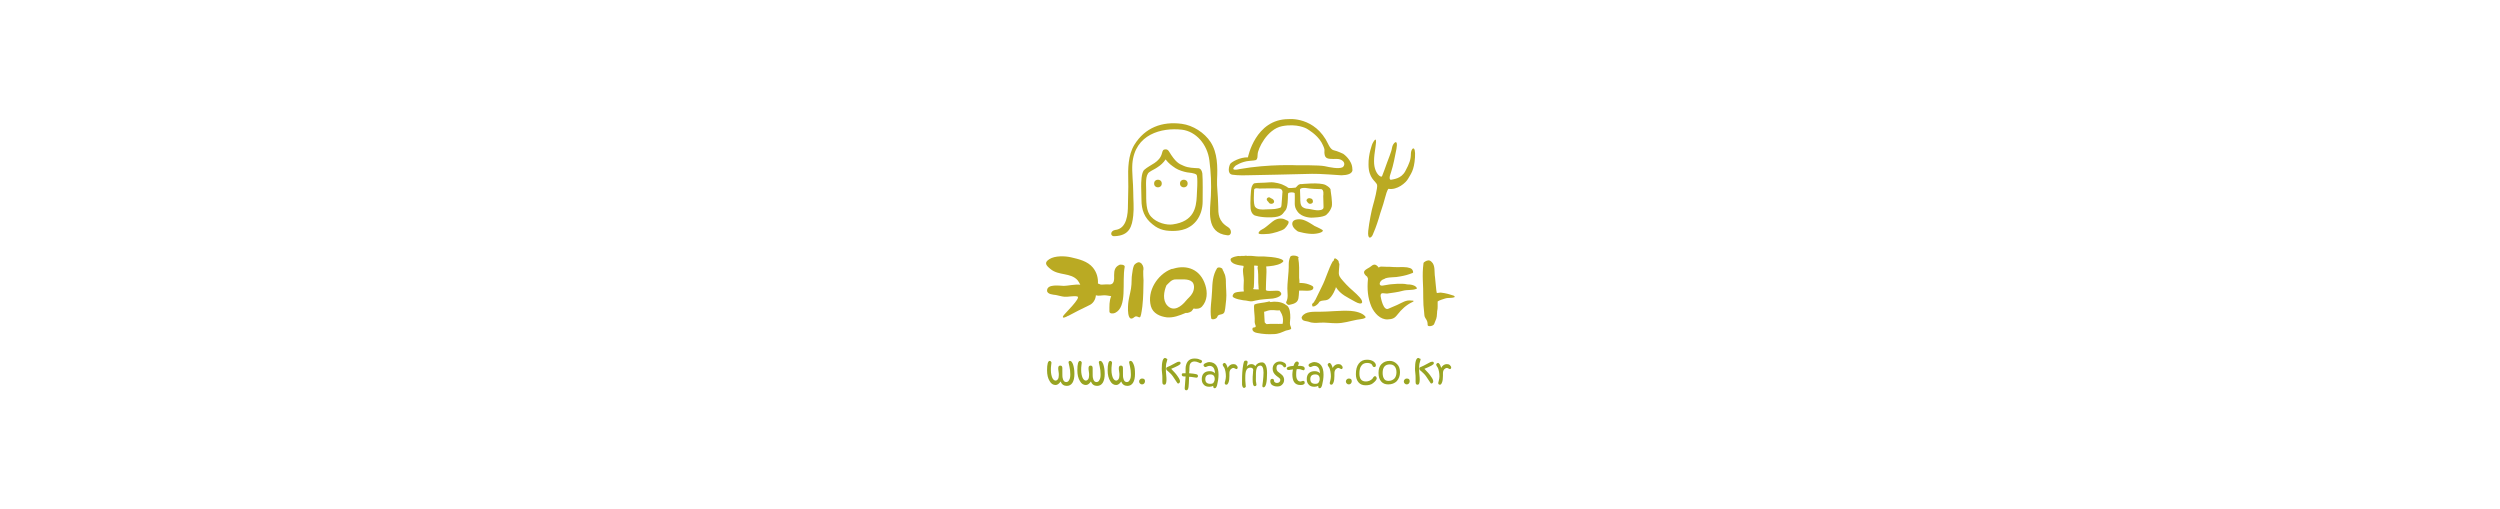 <?xml version="1.0" encoding="utf-8"?>
<!-- Generator: Adobe Illustrator 25.0.0, SVG Export Plug-In . SVG Version: 6.00 Build 0)  -->
<svg version="1.1" id="Layer_1" xmlns="http://www.w3.org/2000/svg" xmlns:xlink="http://www.w3.org/1999/xlink" x="0px" y="0px"
	 viewBox="0 0 850 173" style="enable-background:new 0 0 850 173;" xml:space="preserve">
<style type="text/css">
	.st0{fill:#BAAA23;}
	.st1{fill:#98A422;}
</style>
<g>
	<path class="st0" d="M379,80.3c5.1-0.2,5.9-3.4,6.3-7c0.3-2.6,0-5.5,0-8.1c0-2.8-0.5-6.7-0.3-9.5c0.8-10.1,10-12.4,16.9-11.6
		c4.7,0.6,8.6,4.9,9.3,10.5c0.5,3.9,0.7,8,0.5,12c-0.2,4.8-1.9,12.6,5.6,13.4c1.6,0.2,1.6-2,0.2-2.8c-3.3-2-3.3-4.5-3.3-7.1
		c-0.1-4.4-0.5-6.5-0.4-9c0.2-4.4,0.2-9.1-2.2-12.8c-2.1-3.2-6-5.7-9.8-6.2c-6.7-0.9-12.5,1.3-16.1,7.1c-2.2,3.6-2.2,8.2-2.1,12.2
		c0.1,2.8-0.1,5.5-0.1,8.3c0,3-0.3,8.1-4.4,8.5C377.4,78.5,377.4,80.5,379,80.3L379,80.3z"/>
	<path class="st0" d="M408.8,59c-0.1-0.8-0.5-1.7-1.3-1.8c-1.7-0.1-3.4-0.1-5-0.8c-1.7-0.7-2.8-1.2-5.1-5c-0.3-0.5-0.8-0.7-1.3-0.6
		c-0.6,0-0.8,0.4-1,1.2c-0.8,3.3-4,3.9-6,5.7c-1.1,0.9-1.1,4.4-1.1,5.7c0,2.2,0.1,2.2,0.1,4.5c0,3.5,1,6.2,3.8,8.4
		c2.4,2,4.7,2.3,7.7,2.2c6.6-0.3,9.3-5.3,9.3-10C408.9,66.2,409,61.2,408.8,59z M398.7,76.3c-2,0.3-5.4-0.5-7.3-2.6
		c-1.8-1.9-1.7-5.1-1.7-9c0-1.8-0.4-5.2,1.1-6.2c1-0.7,1.7-0.9,2.7-1.6c1.1-0.7,2.1-1.6,2.8-2.7c1.1,1.4,1.9,2,3.4,3
		c1.1,0.7,2.8,1.2,3.9,1.4c0.7,0.1,2.5,0.2,3.2,0.8c0.6,0.6,0.1,6.8,0.1,7.4C406.7,70.5,406,75.3,398.7,76.3z"/>
	<circle class="st0" cx="402.5" cy="62.4" r="1.3"/>
	<circle class="st0" cx="393.7" cy="62.4" r="1.3"/>
	<path class="st0" d="M459.8,57.5c0-3.1-3.1-5.2-3.1-5.2s-2.1-1-3.2-1.2c-1.1-0.2-1.9-2.1-1.9-2.1c-4.5-9.5-13.5-8.5-13.5-8.5
		c-11.3,0-13.8,13-13.8,13c-2.7-0.1-5.6,1.6-6,2.2c-0.4,0.6-1.2,3.4,0.7,3.7c1.9,0.3,4.7,0.2,4.7,0.2s20.5-0.4,22.4-0.5
		c1.9-0.1,10,0.5,10,0.5C460.5,59.5,459.8,57.5,459.8,57.5z M456.4,56.9c-1.3,0.6-4.2,0-6-0.4c-1.8-0.4-9.2-0.3-9.2-0.3
		s-9.7-0.5-19.8,1.3c0,0-3.5,0.9-1.4-1.1c0,0,2.1-1.5,4.8-1.7c2.8-0.2,2.3-0.4,2.3-0.4s0.5,0,0.5-1.8c0-1.8,3.2-8.6,8.3-9.6
		c5.1-1,8.3,0.8,8.3,0.8s3.5,1.9,5.1,4.7c1.5,2.8,0.9,2.7,1,3.6c0.1,0.9,0.2,1.9,1.9,2c1.7,0.2,3-0.3,4.2,0.6
		C457.6,55.5,456.9,56.7,456.4,56.9z"/>
	<path class="st0" d="M432.7,67.7c-0.1-0.1-0.2-0.1-0.3-0.2c-0.2-0.1,0.2,0.1,0,0c0,0-0.2,0-0.3-0.1c-0.4-0.4-0.8-0.4-1.2-0.1
		c-0.4,0.4-0.2,0.8,0.2,1.2c0.3,0.2,0.3,0.6,0.7,0.7c0.4,0.2,1,0.1,1.3-0.3C433.3,68.6,433.2,68,432.7,67.7L432.7,67.7z"/>
	<path class="st0" d="M446.2,67.8c-0.1-0.1-0.3-0.3-0.5-0.3c-0.2,0,0.2,0.1,0,0c0,0-0.2-0.1-0.3-0.1c-0.2,0-0.5-0.1-0.9,0.2
		c-0.4,0.4-0.3,0.6-0.2,0.8c0.2,0.3,0.4,0.6,0.7,0.8c0.4,0.2,1,0.1,1.3-0.3c0.2-0.4,0.1-1-0.3-1.3L446.2,67.8z"/>
	<path class="st0" d="M452.4,64.7c0,0,0.3-0.7-1.7-1.8c-2-1-8.2-0.3-8.2-0.3s-0.7-0.2-1.4,0.6c-0.7,0.8-0.7,0.6-0.7,0.6
		s-2.3,0.3-2.5,0c-0.2-0.3-2-1.1-2-1.1s-2.3-0.9-4.3-0.7c-2.1,0.2-3.9,0.1-5,0.3c-0.6,0.1-0.9,0.9-1.1,1.5c-0.2,0.5-0.5,5.3-0.3,7.1
		c0.2,1.8,1.3,2.3,1.3,2.3s1.8,0.8,5.7,0.7c3.9-0.1,3.9-1.4,4.8-2.3c0.9-0.9,0.9-4.5,0.9-5.3c0-0.8,0.2-0.8,1.2-0.9
		c1,0,1.1,0.3,1.1,0.3c0.2,3.4-0.5,4.3,1,6.3c1.5,2,4.6,2,4.6,2s4.1,0,5.2-1c1.1-1,1.5-1.9,1.8-2.8
		C453.1,68.9,452.4,64.7,452.4,64.7z M436,65.7c0,0-0.2,3.3-0.3,4.1c-0.1,0.9-0.3,0.8-1.4,1.1c-1,0.3-2.8,0.2-4,0.3
		s-2.8,0.1-3.5-0.8c-0.8-0.8-0.4-5.5-0.4-5.5c-0.3-1.3,1.7-0.8,1.7-0.8s5.1-0.1,6.7,0C436.4,64.2,436,65.7,436,65.7z M447.8,71.5
		c-0.3,0-1.5-0.2-2.4-0.4c-1-0.2-1.4,0-2.4-0.6c-1-0.6-0.9-2.3-0.9-3c0-0.8-0.1-2.4-0.1-3c0-0.7,1.7-0.7,2.6-0.5
		c1,0.2,3.3,0.3,4.5,0.3c1.2,0,0.8,2.3,0.8,2.3l0.1,3.7C450.2,71.6,448.2,71.5,447.8,71.5z"/>
	<path class="st0" d="M436.6,74.5c0,0-1.9-0.8-3.9,0.8c-2,1.6-2.7,2.3-3.6,2.7c-0.9,0.4-1.5,1.3-1,1.5c0.5,0.2,2.4,0.1,3.4,0
		c1-0.1,4.5-1,5.3-1.8s1.8-2.2,1.1-2.6C437.2,74.8,436.6,74.5,436.6,74.5z"/>
	<path class="st0" d="M442.4,74.6c0,0-2.7-0.4-3,1.2c-0.3,1.6,1.9,2.9,1.9,2.9s3.2,1,5.6,0.8s3.4-1,2.6-1.4
		c-0.8-0.5-2.6-1.3-2.6-1.3S443.9,74.7,442.4,74.6z"/>
	<path class="st0" d="M466.6,48.9c0,0,1.8-3.7,1.1,0.8c-0.7,4.5-0.7,6.4,0,8.2s2,2.5,2.2,2c0.2-0.5,1.5-3.9,1.7-4.6
		c0.2-0.7,1.5-3.6,1.7-5.1s2.2-3.5,1.5,0.4c-0.5,2.6-1.1,5.7-1.8,7.8c-0.8,2.1-0.6,2.9,0.1,2.7c0.7-0.2,3.3-0.3,4.7-2.9
		c1.4-2.6,1.9-4,1.9-5.9s1.7-3.4,1.4,1.2s-1.5,5.7-2.3,7.2c-0.8,1.5-3.8,4-6.7,3.5c0,0-0.4,0-1.2,3.1c-0.8,3.1-1.5,4.6-2.1,6.9
		c-0.8,2.6-1.6,4.6-2.1,5.7s-1.8,1.7-1.5-1.4c0.3-2.9,1.2-7.3,1.6-8.6c0.4-1.3,1.7-6.3,1.4-7.1c-0.4-1.2-2.9-2.1-2.9-6.8
		C465.2,52.4,466.6,48.9,466.6,48.9z"/>
	<path class="st0" d="M380.5,90.1c-1.4,0.7-1.7,1.8-1.7,3.4c0,1.3,0.3,3.5-2,3.2c-0.5-0.1-2.5,0.2-2.7,0c-0.2-0.1-0.5-0.2-0.8-0.3
		c0.1-1.9-0.4-3.8-1.7-5.4c-1.8-2.2-4.8-2.9-7.4-3.5c-2.1-0.5-5.5-0.6-7.4,0.6c-1.9,1.2-1.2,2.1,0.4,3.4c2.8,2.3,6.8,1.1,9.2,3.8
		c0.3,0.4,0.6,0.9,0.9,1.5c-1.9-0.2-4.3,0.4-5.6,0.4c-1.2,0-5.7-0.8-5.7,1.6c0,1.3,2.2,1.4,3,1.5c1,0.2,1.9,0.5,2.9,0.6
		c1.3,0.1,3.1-0.4,4.4-0.1c1.4,0.4-4.3,5.8-4.8,6.6c-0.6,1.1,1,0.4,1.6,0c0,0,0.1,0,0.1,0c2.2-1.2,4.6-2.4,7.1-3.6
		c1.4-0.6,2.2-2,2.3-3.4c0.9,0.3,1.9,0,2.9,0c0.8,0,1.6,0.2,2.3,0.3c-0.7,1.7-0.6,3.3-0.6,5.2c0,0.8,1.2,0.8,1.9,0.5
		c4.3-2,2.3-10.5,3.3-15.7C382.5,90,380.9,89.8,380.5,90.1z"/>
	<path class="st0" d="M388.7,92.4c0-0.1,0-0.2,0-0.3c0.2-0.8,0.1-1.7-0.6-2.5c-0.1-0.1-0.1-0.1-0.2-0.1c0-0.1-0.1-0.2-0.3-0.2
		c-0.4-0.5-1.9,0.4-2.1,1.1c-0.4,1-0.4,1.8-0.6,2.9c-0.2,1.1-0.1,2.3-0.2,3.4c-0.1,1.9-0.7,3.7-1,5.6c-0.3,1.9-0.6,7.8,2,5.5
		c0.9-0.8,1.8,0.8,2.1-0.3c0.2-0.3,0.6-3.2,0.6-3.3c0.4-3.6,0.3-5.6,0.4-8.9C388.7,94.1,388.7,93.3,388.7,92.4z"/>
	<path class="st0" d="M399.1,91.3c-0.1,0-0.1,0-0.2,0.1c-0.3,0-0.5,0-0.7,0.1c-4.6,1.8-8.3,7.4-6.9,12.6c0.7,2.5,3.1,3.5,5.4,3.8
		c2.2,0.2,4.3-0.6,6.4-1.5c0.3,0,0.5,0,0.6,0c0.5-0.1,0.8-0.2,1.3-0.5c0.2-0.1,0.5-0.6,0.8-1c1,0.2,2.2,0.1,2.9-0.7
		c1.8-2,1.9-4.8,1.1-7.3C408.1,91.5,403.5,90,399.1,91.3z M399.9,95c1.6,0.1,4.2-0.4,5.5,0.9c0.9,1,0.6,2.8,0,3.8
		c-0.5,1-1.6,1.8-2.3,2.7c-1.4,1.7-4,3.8-6.2,1.5c-1.7-1.8-1.2-4.8-0.3-6.9C397.5,96.2,398.3,94.9,399.9,95z"/>
	<path class="st0" d="M416.2,92.8c0-0.1-0.4-1-0.5-1c0.2-0.7-1.5-1.2-1.9-0.6c-1.5,2.4-1.6,5.1-1.7,7.8c-0.1,3-0.8,6.3-0.3,9.2
		c0.1,0.7,1.9,0.3,2.1-0.5c0.3-1.2,2.2-0.3,2.5-1.9c0.3-1.3,0.3-2.5,0.5-3.9c0.2-2-0.1-4-0.1-5.9C416.8,96,416.9,94,416.2,92.8z"/>
	<path class="st0" d="M432.8,101.5c0.9-0.1,4.2-1,2.2-2.5c-0.7-0.5-4.6,0.4-4.6-0.5c0-1.1,0.1-3.8,0.2-6c0-0.7,0-1.3-0.1-1.9
		c1.5-0.1,3.5-0.3,4.9-1c0.3-0.2,1.3-0.7,0.8-1.1c-1-1.1-6.5-1.4-8.3-1.3c-1,0-2.4-0.3-3.4-0.2c-0.8,0.1-0.5-0.2-1.4,0
		c-0.5,0.1-1.1-0.1-1.5,0.1c-0.5-0.3-3.1,0.4-3.2,1c-0.1,1.7,2.7,2.1,4.4,2.3c0,0.2,0,0.3,0,0.5c0,0.1-0.1,0.2-0.1,0.2
		c-0.3,1.2,0.2,3,0.2,4.2c0,1.3-0.2,2.6,0,3.8c-0.2,0-1.9,0.1-2.2,0.2c-0.9,0.2-1.3,0.3-1.6,1.2c-0.4,1.1,4,1.7,4.6,1.7
		c1.6,0.3,1.6,0.4,3.1,0C428.9,101.7,430.9,101.7,432.8,101.5z M427.7,92c0.2,1.8,0,3.6,0.2,5.4c0,0.3,0,0.7,0.1,1
		c-0.3,0-1.6,0-1.9-0.1c-0.1-0.2,0.3-0.5,0.2-0.8c0.1-0.4,0.2-7,0.1-7.2c0.3,0,1,0,1.3,0.1C427.5,91,427.6,91.5,427.7,92z"/>
	<path class="st0" d="M446.6,102.9c-0.3,0.2-0.7,0.6-0.4,1c-0.1,0.3,0.1,0.3,0.4,0.3c0.3,0,0.9-0.3,1.5-0.9c0,0,0.5-0.6,0.5-0.7
		c1.1-0.7,1.8-0.2,3-0.8c1.4-0.8,2.7-4,2.6-4.2c1.6,2.6,4,3.5,6.6,5c2.3,1.3,3.1,0.3,1.5-1.5c-1.3-1.5-3.1-2.8-4.5-4.3
		c-3.3-3.6-2.6-2.8-2.4-7c0-0.1-0.1-0.3-0.2-0.4c0-0.2,0-0.4-0.1-0.6c0-0.1-0.1-0.2-0.2-0.3c-0.6-0.6-1.1-0.9-1.3-0.4
		c-0.1,0.2-0.1,0.4-0.2,0.6c-0.1,0.1-0.2,0.1-0.3,0.2c-1.5,2.7-2.3,5.9-3.7,8.6c-0.8,1.7-1.3,2.7-2.2,4.5
		C447,102.1,446.8,102.8,446.6,102.9z"/>
	<path class="st0" d="M459.2,105.7c-3.6-0.2-7.2,0.3-10.8,0.3c-1.7,0-4.6-0.2-5.7,1.6c-0.2,0.3-0.2,0.6,0,0.8c0.1,0.8,1.8,0.8,2.3,1
		c1.2,0.5,2.6,0.4,3.9,0.3c1.8-0.1,3.6,0.2,5.4,0.2c2.6,0,4.5-0.7,7.1-1.2c0.5-0.1,3.5-0.3,2.8-1.1
		C463.2,106.3,460.7,105.8,459.2,105.7z"/>
	<path class="st0" d="M471.7,99.8c1.4-0.2,3.8-0.5,5.1-0.9c1.8-0.5,3.3-0.1,4.8-0.7c0.5-0.2-0.4-0.9-0.6-1c-0.8-0.4-1.6-0.5-2.5-0.5
		c-1.1-0.3-2.3-0.2-3.5-0.2c-1,0.1-2.1,0.1-3.1,0.3c-0.6,0.1-1.2,0.2-1.8,0.3c-1.4,0.2-1.2-1.2-0.2-1.9c0.2-0.2,0.8-0.3,1.2-0.6
		c1.8-0.5,3.1-0.2,4.9-0.6c1.7-0.3,2.8-0.6,4.3-1.2c0.4-0.1,0-1.1-0.3-1.3c-0.2-0.3-1.1-0.5-1.6-0.6c-1.8-0.2-2.6,0-4.5-0.1
		c-0.7-0.1-2.2-0.1-2.9-0.1c-0.3,0-2.7-0.3-2,0.5c-0.9-1-1.5-1.8-2.8-0.7c-1,0.9-3.4,1.4-2,3c0.2,0.2,0.3,0.4,0.6,0.5
		c0,0.1,0.4,0.7,0.3,0.9c-0.3,3.4-0.1,6.3,1.2,9.4c1,2.2,3,4.4,5.5,4.3c1.6-0.1,2.3-0.3,3.3-1.6c1.4-1.8,3-3.3,5.1-4.3
		c1-0.5,0-0.5-0.3-0.5c-1.9-0.3-3.1,0.7-4.9,1.5c-1,0.5-1.8,0.7-2.8,1.2c-1.9,1.1-2.7-3.7-2.8-4.2C469.3,99.1,470.7,99.9,471.7,99.8
		z"/>
	<path class="st0" d="M494.2,100.5c-1.6-0.5-2.5-0.8-4.2-1c-0.2-0.1-1.5,0.2-1.5,0.1c-0.2-0.6-0.5-4.8-0.6-5.4
		c-0.3-1.6,0.2-4-1.2-5.2c-0.4-0.4-0.9-0.6-1.4-0.4c-0.3,0-1.3,0.6-1.3,0.8c-0.6,4.4,0,7.6-0.1,11.8c0,1.9,0.1,3.2,0.3,4.9
		c0.1,0.7,0,1.4,0.4,2c0.6,0.9,0.8,1.3,0.8,2.4c0,0.7,1.9,0.4,2.2-0.3c0.7-1.9,0.9-1.7,1-3.8c0-1,0.2-0.9,0.2-2.1c0-0.2,0-1.5,0-1.8
		c0.5-0.4,1.9-0.8,2.5-1c1.3-0.4,2.1,0,3.3-0.5C494.7,101,494.5,100.6,494.2,100.5z"/>
	<path class="st0" d="M445,96.7c-1-0.4-2.2-0.5-3.2-0.5c0-0.3,0-0.5,0-0.8c0-0.3-0.1-0.6-0.1-0.9c0-0.1,0-0.2,0-0.3
		c0-2.2,0.1-4.3-0.3-6.4c0,0,0,0,0,0c0,0,0-0.1,0.1-0.1c0.3-0.7-2.4-1.2-2.8-0.4c-0.8,1.7-0.4,3.1-0.6,5c-0.1,1.9-0.4,3.9-0.4,5.8
		c0,1.6,0.4,3.1-0.4,4.6c-0.1,0.2,0.1,0.4,0.2,0.6l0.4,0.3c0.3,0.2,0.8-0.1,1.1-0.1c2.3-0.5,2.5-1.6,2.6-3.2c0-0.4,0.1-1.1,0.1-1.5
		c1.4-0.1,4,0.4,4.7-0.5C446.9,97.3,446,97.1,445,96.7z"/>
	<path class="st0" d="M431.9,102.7c-0.1-0.2-0.3-0.3-0.8-0.1c-1.6,0.4-3.3,0.4-4.5,0.9c-0.6,0.2,0.1,3.8,0,5.4
		c-0.1,1.5,0.5,1.7,0.3,2.2c-0.1,0.3-0.9,0.2-1,0.4c-0.2,0.5-0.1,1.4,1.5,1.7c2,0.4,3.8,0.5,5.5,0.4c1.8,0,2.8-0.6,4.3-1.2
		c0.4-0.1,1.8-0.3,1.8-0.7c0-0.4-0.4-1.1-0.4-1.4c-0.1-0.7,0.1-1.5,0.1-2.2c0-1.6-0.1-3.2-1-4.1l-0.9-0.6
		C435.5,102.6,433.6,102.4,431.9,102.7z M436.1,110.1c-1.7,0.1-3.9-0.1-5.4,0.1c-0.2,0-0.5-0.4-0.7-0.6c0-0.9-0.2-2.3-0.2-3.6
		c0.4-0.1,0.9-0.2,1-0.3c1.8-0.6,2.9,0,4.3-0.2c0.2,0.3,0.5,1,0.7,1.3C436.3,107.9,436.3,109,436.1,110.1z"/>
	<g>
		<path class="st1" d="M365.3,127.1c0,1.3-0.2,2.3-0.7,3.1c-0.5,0.7-1.1,1-1.9,1c-1,0-1.7-0.5-2.1-1.5c-0.5,0.8-1.1,1.2-1.7,1.2
			c-0.8,0-1.5-0.4-2-1.3c-0.6-0.9-0.9-2.2-0.9-3.7c0-2.1,0.3-3.2,0.9-3.2c0.2,0,0.3,0.1,0.4,0.2s0.2,0.3,0.2,0.4c0,0,0,0.2-0.1,0.8
			c-0.1,0.6-0.1,1.2-0.1,1.8c0,1,0.2,1.9,0.5,2.6c0.3,0.6,0.7,0.9,1.1,0.9c0.3,0,0.6-0.2,0.8-0.5c0.2-0.3,0.3-0.8,0.3-1.4
			c0-0.3,0-0.7-0.1-1.2c-0.1-0.5-0.1-0.9-0.1-1.1c0-0.6,0.2-0.9,0.7-0.9c0.5,0,0.7,0.3,0.7,0.9c0,0.1,0,0.3,0,0.5c0,0.2,0,0.4,0,0.5
			c0,1.2,0,2,0.1,2.3c0.2,1,0.6,1.4,1.2,1.4c0.4,0,0.8-0.2,1-0.7c0.3-0.4,0.4-1.1,0.4-1.9c0-0.9-0.1-1.8-0.3-2.7
			c-0.2-0.9-0.3-1.4-0.3-1.4c0-0.3,0.2-0.5,0.5-0.5c0.4,0,0.7,0.4,1,1.1C365.1,124.7,365.3,125.7,365.3,127.1z"/>
		<path class="st1" d="M375.6,127.1c0,1.3-0.2,2.3-0.7,3.1c-0.5,0.7-1.1,1-1.9,1c-1,0-1.7-0.5-2.1-1.5c-0.5,0.8-1.1,1.2-1.7,1.2
			c-0.8,0-1.5-0.4-2-1.3c-0.6-0.9-0.9-2.2-0.9-3.7c0-2.1,0.3-3.2,0.9-3.2c0.2,0,0.3,0.1,0.4,0.2s0.2,0.3,0.2,0.4c0,0,0,0.2-0.1,0.8
			c-0.1,0.6-0.1,1.2-0.1,1.8c0,1,0.2,1.9,0.5,2.6c0.3,0.6,0.7,0.9,1.1,0.9c0.3,0,0.6-0.2,0.8-0.5c0.2-0.3,0.3-0.8,0.3-1.4
			c0-0.3,0-0.7-0.1-1.2c-0.1-0.5-0.1-0.9-0.1-1.1c0-0.6,0.2-0.9,0.7-0.9c0.5,0,0.7,0.3,0.7,0.9c0,0.1,0,0.3,0,0.5c0,0.2,0,0.4,0,0.5
			c0,1.2,0,2,0.1,2.3c0.2,1,0.6,1.4,1.2,1.4c0.4,0,0.8-0.2,1-0.7c0.3-0.4,0.4-1.1,0.4-1.9c0-0.9-0.1-1.8-0.3-2.7
			c-0.2-0.9-0.3-1.4-0.3-1.4c0-0.3,0.2-0.5,0.5-0.5c0.4,0,0.7,0.4,1,1.1C375.4,124.7,375.6,125.7,375.6,127.1z"/>
		<path class="st1" d="M385.9,127.1c0,1.3-0.2,2.3-0.7,3.1c-0.5,0.7-1.1,1-1.9,1c-1,0-1.7-0.5-2.1-1.5c-0.5,0.8-1.1,1.2-1.7,1.2
			c-0.8,0-1.5-0.4-2-1.3c-0.6-0.9-0.9-2.2-0.9-3.7c0-2.1,0.3-3.2,0.9-3.2c0.2,0,0.3,0.1,0.4,0.2s0.2,0.3,0.2,0.4c0,0,0,0.2-0.1,0.8
			c-0.1,0.6-0.1,1.2-0.1,1.8c0,1,0.2,1.9,0.5,2.6c0.3,0.6,0.7,0.9,1.1,0.9c0.3,0,0.6-0.2,0.8-0.5c0.2-0.3,0.3-0.8,0.3-1.4
			c0-0.3,0-0.7-0.1-1.2c-0.1-0.5-0.1-0.9-0.1-1.1c0-0.6,0.2-0.9,0.7-0.9c0.5,0,0.7,0.3,0.7,0.9c0,0.1,0,0.3,0,0.5c0,0.2,0,0.4,0,0.5
			c0,1.2,0,2,0.1,2.3c0.2,1,0.6,1.4,1.2,1.4c0.4,0,0.8-0.2,1-0.7c0.3-0.4,0.4-1.1,0.4-1.9c0-0.9-0.1-1.8-0.3-2.7
			c-0.2-0.9-0.3-1.4-0.3-1.4c0-0.3,0.2-0.5,0.5-0.5c0.4,0,0.7,0.4,1,1.1C385.8,124.7,385.9,125.7,385.9,127.1z"/>
		<path class="st1" d="M389.3,129.6c0,0.3-0.1,0.6-0.3,0.8c-0.2,0.2-0.4,0.3-0.7,0.3c-0.3,0-0.5-0.1-0.7-0.3s-0.3-0.4-0.3-0.7
			c0-0.3,0.1-0.5,0.3-0.7s0.4-0.3,0.7-0.3C389,128.7,389.3,129,389.3,129.6z"/>
		<path class="st1" d="M396.9,122.2c0,0,0,0.1-0.1,0.4c-0.1,0.3-0.2,0.7-0.3,1.1c-0.1,0.6-0.1,1.2-0.1,1.9c0,0.4,0,1,0.1,1.8
			s0.1,1.4,0.1,1.8c0,0.6-0.1,1-0.2,1.2c-0.1,0.3-0.3,0.4-0.6,0.4c-0.2,0-0.4-0.1-0.5-0.3c0-0.1-0.1-0.3-0.1-0.6c0-0.2,0-0.5,0-0.8
			c0-0.3,0-0.5,0-0.6c0-0.4,0-1-0.1-1.7s-0.1-1.2-0.1-1.5c0-1.1,0.1-2,0.3-2.7c0.2-0.6,0.5-0.9,0.8-0.9c0.2,0,0.3,0.1,0.4,0.2
			C396.8,121.9,396.9,122.1,396.9,122.2z M401.4,123.5c0,0.3-0.3,0.5-0.8,0.8c-0.8,0.4-1.6,0.8-2.4,1.1c1,1,1.8,1.9,2.3,2.7
			c0.5,0.7,0.7,1.2,0.7,1.6c0,0.2-0.1,0.3-0.2,0.5c-0.1,0.1-0.3,0.2-0.4,0.2c-0.2,0-0.3-0.1-0.4-0.3c-0.3-0.5-0.8-1.2-1.4-2.1
			c-0.4-0.6-1-1.2-1.7-1.8c-0.2-0.2-0.4-0.3-0.4-0.3c-0.1-0.2-0.2-0.3-0.2-0.6c0-0.2,0.1-0.4,0.4-0.5c0.4-0.2,0.7-0.3,1.1-0.5
			c0.4-0.2,0.9-0.5,1.7-0.9c0.5-0.3,0.8-0.4,1-0.4C401.2,122.9,401.4,123.1,401.4,123.5z"/>
		<path class="st1" d="M408.7,122.9c0,0.1-0.1,0.3-0.2,0.4c-0.1,0.1-0.2,0.2-0.4,0.2c0,0-0.3-0.1-0.7-0.3c-0.4-0.2-0.9-0.3-1.3-0.3
			c-0.7,0-1.2,0.3-1.5,0.9c-0.1,0.3-0.2,0.7-0.2,1.3c0,0.6,0,1.2-0.1,1.8c1.2,0.1,1.9,0.2,2.3,0.3c0.5,0.1,0.7,0.3,0.7,0.6
			c0,0.2,0,0.3-0.1,0.4c-0.1,0.1-0.2,0.2-0.3,0.2c-0.1,0-0.4,0-0.9-0.1c-0.6-0.1-1.2-0.2-1.7-0.2c-0.1,1.9-0.1,3.1-0.2,3.5
			c-0.1,0.8-0.4,1.1-0.7,1.1c-0.4,0-0.6-0.2-0.6-0.7l0.1-1.3c0.1-0.9,0.1-1.8,0.2-2.7c-0.5,0-0.9,0-1-0.1c-0.2-0.1-0.3-0.2-0.3-0.5
			c0-0.4,0.2-0.5,0.6-0.5h0l0.7,0c0-0.6,0-1.1,0-1.7c0-0.5,0.1-0.9,0.2-1.2c0.4-1.4,1.4-2.1,2.8-2.1c0.8,0,1.4,0.1,1.9,0.4
			C408.4,122.3,408.7,122.6,408.7,122.9z"/>
		<path class="st1" d="M414.3,127.4c0,1.2-0.2,2.4-0.5,3.6c-0.2,0.6-0.4,1-0.8,1c-0.3,0-0.5-0.2-0.5-0.6c0-0.1,0-0.2,0-0.2
			c-0.4,0.2-0.9,0.3-1.3,0.3c-0.8,0-1.5-0.2-1.9-0.7c-0.5-0.5-0.7-1.1-0.7-1.9c0-0.8,0.2-1.5,0.7-2c0.5-0.5,1.2-0.7,2-0.7
			c0.7,0,1.3,0.2,1.8,0.7c-0.1-1.7-0.7-2.5-1.9-2.5c-0.3,0-0.5,0.1-0.8,0.2c-0.3,0.2-0.5,0.2-0.6,0.2c-0.1,0-0.3-0.1-0.4-0.2
			c-0.1-0.1-0.2-0.3-0.2-0.4c0-0.3,0.2-0.5,0.6-0.7c0.4-0.2,0.9-0.4,1.4-0.4C413.3,123.2,414.3,124.6,414.3,127.4z M413,128.9
			c0-1.1-0.5-1.6-1.5-1.6c-1.1,0-1.7,0.5-1.7,1.6c0,1.1,0.6,1.6,1.7,1.6c0.5,0,0.9-0.1,1.1-0.4S413,129.4,413,128.9z"/>
		<path class="st1" d="M420.8,124.9c0,0.2,0,0.3-0.1,0.4s-0.2,0.2-0.3,0.2c-0.1,0-0.3-0.1-0.5-0.2c-0.2-0.1-0.4-0.2-0.5-0.2
			c-0.4,0-0.7,0.2-1,0.5c-0.3,0.4-0.4,0.8-0.4,1.4v0.8c0,0.9-0.1,1.7-0.3,2.2c-0.2,0.5-0.4,0.8-0.7,0.8c-0.4,0-0.6-0.2-0.6-0.6
			c0-0.1,0.1-0.4,0.2-0.8c0.1-0.5,0.2-0.9,0.2-1.4c0-1.2-0.2-2.1-0.5-2.9c0,0-0.1-0.2-0.4-0.6c-0.1-0.2-0.2-0.4-0.2-0.5
			c0-0.1,0.1-0.3,0.2-0.4c0.1-0.1,0.3-0.2,0.4-0.2c0.4,0,0.8,0.6,1.1,1.7c0.4-0.8,1.1-1.3,1.9-1.3c0.4,0,0.8,0.1,1,0.3
			S420.8,124.6,420.8,124.9z"/>
		<path class="st1" d="M430.8,126.8c0,3.2-0.4,4.9-1.2,4.9c-0.3,0-0.4-0.2-0.4-0.6c0,0,0.1-0.5,0.2-1.5c0.1-1,0.2-1.9,0.2-2.9
			c0-1.6-0.4-2.4-1.1-2.4c-0.7,0-1.1,0.4-1.3,1.2c-0.2,0.6-0.2,1.8-0.2,3.7c0,0.3,0,0.6,0.1,0.9c0,0.3,0.1,0.5,0.1,0.6
			c0,0.4-0.2,0.6-0.6,0.6c-0.5,0-0.7-0.8-0.7-2.3c0-0.6,0-1.3,0.1-2c0-0.7,0.1-1.1,0.1-1.1c0-0.6-0.3-0.9-1-0.9
			c-0.6,0-1.1,0.3-1.3,0.8c-0.3,0.5-0.4,1.4-0.4,2.6c0,0.8,0,1.4,0.1,2.1c0,0.6,0.1,0.9,0.1,0.8c0,0.2-0.1,0.3-0.2,0.4
			c-0.1,0.1-0.3,0.2-0.4,0.2c-0.4,0-0.6-0.4-0.7-1.1c0-0.2,0-0.7,0-1.6c0-1.8,0.1-3.6,0.4-5.2c0.1-0.5,0.2-0.9,0.3-1.1
			c0.1-0.2,0.3-0.3,0.6-0.3c0.4,0,0.6,0.2,0.6,0.6l-0.3,1.4c0.4-0.5,0.9-0.8,1.6-0.8c0.5,0,1,0.2,1.3,0.7c0.5-0.9,1.3-1.3,2.3-1.3
			C430.1,123.2,430.8,124.4,430.8,126.8z"/>
		<path class="st1" d="M437.3,124.3c0,0.4-0.2,0.6-0.6,0.6c-0.1,0-0.3-0.1-0.3-0.2c-0.1-0.1-0.1-0.2-0.2-0.3
			c-0.3-0.3-0.6-0.5-1.1-0.5c-0.8,0-1.1,0.4-1.1,1.3c0,0.3,0.1,0.6,0.2,0.8c0.1,0.2,0.3,0.4,0.6,0.6c0.7,0.5,1.1,0.9,1.3,1.1
			c0.3,0.4,0.5,0.9,0.5,1.4c0,0.7-0.2,1.2-0.7,1.7s-1,0.6-1.7,0.6c-0.7,0-1.2-0.2-1.7-0.5c-0.4-0.3-0.6-0.8-0.6-1.3
			c0-0.5,0.2-0.8,0.7-0.8c0.4,0,0.6,0.3,0.6,0.9c0.3,0.4,0.6,0.5,1,0.5c0.3,0,0.6-0.1,0.8-0.3s0.3-0.4,0.3-0.7
			c0-0.3-0.1-0.5-0.4-0.7c0,0-0.3-0.3-0.9-0.7c-0.9-0.7-1.3-1.5-1.3-2.4c0-0.7,0.2-1.3,0.7-1.8c0.5-0.5,1.1-0.7,1.8-0.7
			c0.6,0,1.1,0.2,1.6,0.5C437.1,123.6,437.3,124,437.3,124.3z"/>
		<path class="st1" d="M443.6,125.3c0,0.1,0,0.3-0.1,0.4c-0.1,0.1-0.2,0.2-0.3,0.2c-0.1,0-0.3-0.1-0.7-0.2c-0.4-0.2-0.8-0.2-1.2-0.2
			c-0.1,0-0.3,0-0.4,0c-0.2,0.7-0.2,1.3-0.2,1.9c0,0.7,0.1,1.3,0.4,1.7c0.2,0.4,0.6,0.6,1,0.6c0.1,0,0.3,0,0.5-0.1s0.4-0.1,0.5-0.1
			c0.3,0,0.5,0.2,0.5,0.6c0,0.3-0.1,0.5-0.4,0.6c-0.3,0.2-0.7,0.2-1.1,0.2c-1.8,0-2.7-1.2-2.7-3.6c0-0.5,0.1-1.1,0.2-1.7
			c-0.1,0-0.4,0.1-0.8,0.1c-0.3,0.1-0.5,0.1-0.6,0.1c-0.5,0-0.7-0.2-0.7-0.5c0-0.5,0.8-0.8,2.3-0.9c0.3-1,0.7-1.5,1.2-1.5
			c0.1,0,0.3,0.1,0.4,0.2c0.1,0.1,0.2,0.2,0.2,0.4c0,0.1,0,0.2-0.1,0.4c-0.1,0.2-0.1,0.3-0.2,0.5
			C442.8,124.3,443.6,124.6,443.6,125.3z"/>
		<path class="st1" d="M450,127.4c0,1.2-0.2,2.4-0.5,3.6c-0.2,0.6-0.4,1-0.8,1c-0.3,0-0.5-0.2-0.5-0.6c0-0.1,0-0.2,0-0.2
			c-0.4,0.2-0.9,0.3-1.3,0.3c-0.8,0-1.5-0.2-1.9-0.7c-0.5-0.5-0.7-1.1-0.7-1.9c0-0.8,0.2-1.5,0.7-2c0.5-0.5,1.2-0.7,2-0.7
			c0.7,0,1.3,0.2,1.8,0.7c-0.1-1.7-0.7-2.5-1.9-2.5c-0.3,0-0.5,0.1-0.8,0.2c-0.3,0.2-0.5,0.2-0.6,0.2c-0.1,0-0.3-0.1-0.4-0.2
			c-0.1-0.1-0.2-0.3-0.2-0.4c0-0.3,0.2-0.5,0.6-0.7c0.4-0.2,0.9-0.4,1.4-0.4C448.9,123.2,450,124.6,450,127.4z M448.7,128.9
			c0-1.1-0.5-1.6-1.5-1.6c-1.1,0-1.7,0.5-1.7,1.6c0,1.1,0.6,1.6,1.7,1.6c0.5,0,0.9-0.1,1.1-0.4S448.7,129.4,448.7,128.9z"/>
		<path class="st1" d="M456.5,124.9c0,0.2,0,0.3-0.1,0.4s-0.2,0.2-0.3,0.2c-0.1,0-0.3-0.1-0.5-0.2c-0.2-0.1-0.4-0.2-0.5-0.2
			c-0.4,0-0.7,0.2-1,0.5c-0.3,0.4-0.4,0.8-0.4,1.4v0.8c0,0.9-0.1,1.7-0.3,2.2c-0.2,0.5-0.4,0.8-0.7,0.8c-0.4,0-0.6-0.2-0.6-0.6
			c0-0.1,0.1-0.4,0.2-0.8c0.1-0.5,0.2-0.9,0.2-1.4c0-1.2-0.2-2.1-0.5-2.9c0,0-0.1-0.2-0.4-0.6c-0.1-0.2-0.2-0.4-0.2-0.5
			c0-0.1,0.1-0.3,0.2-0.4c0.1-0.1,0.3-0.2,0.4-0.2c0.4,0,0.8,0.6,1.1,1.7c0.4-0.8,1.1-1.3,1.9-1.3c0.4,0,0.8,0.1,1,0.3
			S456.5,124.6,456.5,124.9z"/>
		<path class="st1" d="M459.6,129.6c0,0.3-0.1,0.6-0.3,0.8c-0.2,0.2-0.4,0.3-0.7,0.3c-0.3,0-0.5-0.1-0.7-0.3s-0.3-0.4-0.3-0.7
			c0-0.3,0.1-0.5,0.3-0.7s0.4-0.3,0.7-0.3C459.3,128.7,459.6,129,459.6,129.6z"/>
		<path class="st1" d="M468.1,128.6c0,0.4-0.4,1-1.3,1.7c-0.6,0.5-1.5,0.7-2.5,0.7c-1,0-1.8-0.3-2.4-1c-0.6-0.7-0.9-1.6-0.9-2.8
			c0-1.5,0.3-2.7,1-3.6s1.6-1.3,2.8-1.3c0.9,0,1.6,0.2,2.2,0.6c0.5,0.4,0.8,0.8,0.8,1.3c0,0.4-0.2,0.6-0.6,0.6
			c-0.2,0-0.3-0.1-0.4-0.2c-0.1-0.2-0.2-0.4-0.4-0.7c-0.3-0.3-0.8-0.5-1.6-0.5c-0.8,0-1.5,0.3-1.9,0.9c-0.5,0.6-0.7,1.5-0.7,2.7
			c0,1.8,0.7,2.7,2.2,2.7c0.8,0,1.6-0.3,2.2-0.9c0,0,0.1-0.2,0.4-0.6c0.2-0.2,0.3-0.3,0.5-0.3c0.2,0,0.3,0.1,0.4,0.2
			C468,128.4,468.1,128.5,468.1,128.6z"/>
		<path class="st1" d="M476,126.6c0,1.2-0.4,2.2-1.1,3c-0.7,0.7-1.7,1.1-2.9,1.1c-1,0-1.8-0.3-2.4-1c-0.6-0.7-0.9-1.6-0.9-2.9
			c0-1.3,0.3-2.3,1-3c0.7-0.7,1.6-1.1,2.8-1.1c1,0,1.8,0.4,2.5,1.1C475.7,124.5,476,125.4,476,126.6z M474.8,126.6
			c0-0.9-0.2-1.5-0.6-2c-0.4-0.5-1-0.7-1.7-0.7c-1.6,0-2.4,1-2.4,2.9c0,0.9,0.2,1.6,0.5,2c0.3,0.5,0.8,0.7,1.5,0.7
			c0.8,0,1.5-0.3,2-0.8C474.5,128.3,474.8,127.5,474.8,126.6z"/>
		<path class="st1" d="M479.3,129.6c0,0.3-0.1,0.6-0.3,0.8c-0.2,0.2-0.4,0.3-0.7,0.3c-0.3,0-0.5-0.1-0.7-0.3s-0.3-0.4-0.3-0.7
			c0-0.3,0.1-0.5,0.3-0.7s0.4-0.3,0.7-0.3C479,128.7,479.3,129,479.3,129.6z"/>
		<path class="st1" d="M483,122.2c0,0,0,0.1-0.1,0.4c-0.1,0.3-0.2,0.7-0.3,1.1c-0.1,0.6-0.1,1.2-0.1,1.9c0,0.4,0,1,0.1,1.8
			s0.1,1.4,0.1,1.8c0,0.6-0.1,1-0.2,1.2c-0.1,0.3-0.3,0.4-0.6,0.4c-0.2,0-0.4-0.1-0.5-0.3c0-0.1-0.1-0.3-0.1-0.6c0-0.2,0-0.5,0-0.8
			c0-0.3,0-0.5,0-0.6c0-0.4,0-1-0.1-1.7s-0.1-1.2-0.1-1.5c0-1.1,0.1-2,0.3-2.7c0.2-0.6,0.5-0.9,0.8-0.9c0.2,0,0.3,0.1,0.4,0.2
			C483,121.9,483,122.1,483,122.2z M487.5,123.5c0,0.3-0.3,0.5-0.8,0.8c-0.8,0.4-1.6,0.8-2.4,1.1c1,1,1.8,1.9,2.3,2.7
			c0.5,0.7,0.7,1.2,0.7,1.6c0,0.2-0.1,0.3-0.2,0.5c-0.1,0.1-0.3,0.2-0.4,0.2c-0.2,0-0.3-0.1-0.4-0.3c-0.3-0.5-0.8-1.2-1.4-2.1
			c-0.4-0.6-1-1.2-1.7-1.8c-0.2-0.2-0.4-0.3-0.4-0.3c-0.1-0.2-0.2-0.3-0.2-0.6c0-0.2,0.1-0.4,0.4-0.5c0.4-0.2,0.7-0.3,1.1-0.5
			c0.4-0.2,0.9-0.5,1.7-0.9c0.5-0.3,0.8-0.4,1-0.4C487.3,122.9,487.5,123.1,487.5,123.5z"/>
		<path class="st1" d="M493.4,124.9c0,0.2,0,0.3-0.1,0.4s-0.2,0.2-0.3,0.2c-0.1,0-0.3-0.1-0.5-0.2c-0.2-0.1-0.4-0.2-0.5-0.2
			c-0.4,0-0.7,0.2-1,0.5c-0.3,0.4-0.4,0.8-0.4,1.4v0.8c0,0.9-0.1,1.7-0.3,2.2c-0.2,0.5-0.4,0.8-0.7,0.8c-0.4,0-0.6-0.2-0.6-0.6
			c0-0.1,0.1-0.4,0.2-0.8c0.1-0.5,0.2-0.9,0.2-1.4c0-1.2-0.2-2.1-0.5-2.9c0,0-0.1-0.2-0.4-0.6c-0.1-0.2-0.2-0.4-0.2-0.5
			c0-0.1,0.1-0.3,0.2-0.4c0.1-0.1,0.3-0.2,0.4-0.2c0.4,0,0.8,0.6,1.1,1.7c0.4-0.8,1.1-1.3,1.9-1.3c0.4,0,0.8,0.1,1,0.3
			S493.4,124.6,493.4,124.9z"/>
	</g>
</g>
</svg>
